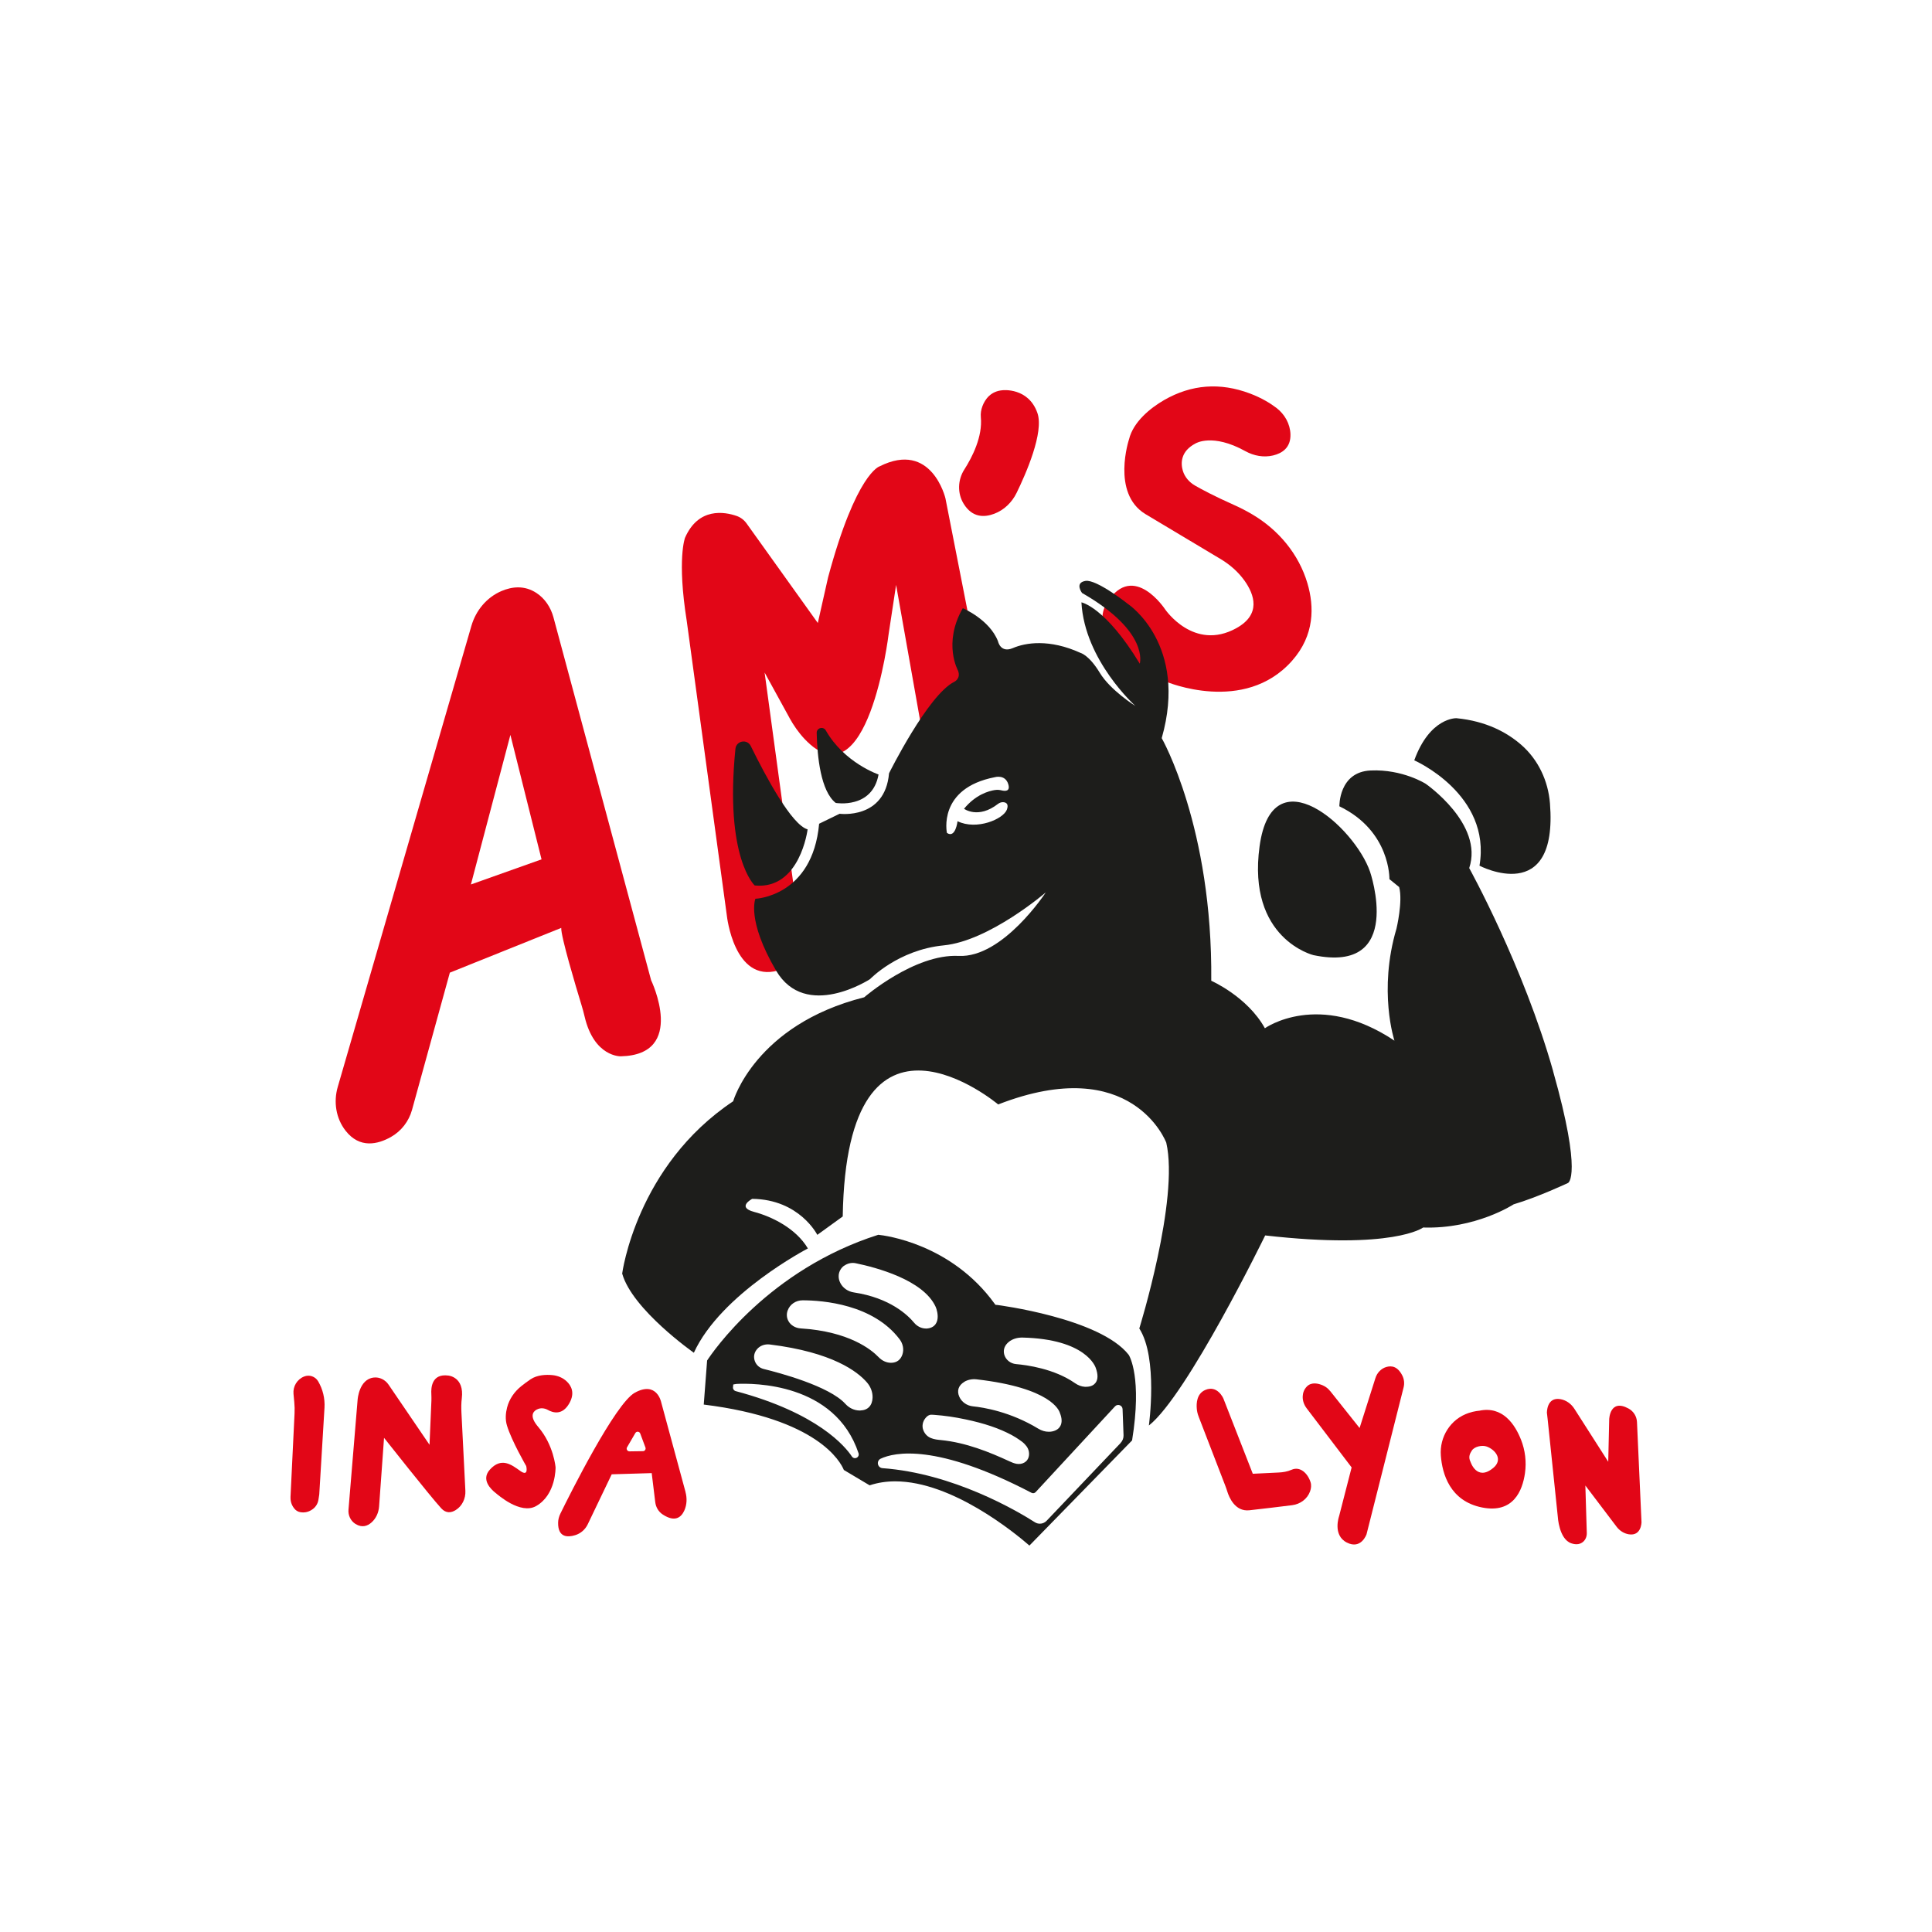 <?xml version="1.0" encoding="UTF-8"?>
<svg id="Calque_1" data-name="Calque 1" xmlns="http://www.w3.org/2000/svg" viewBox="0 0 500 500">
  <defs>
    <style>
      .cls-1 {
        fill: #1d1d1b;
      }

      .cls-2 {
        fill: #e20617;
      }
    </style>
  </defs>
  <path class="cls-2" d="M75.18,387.48l1.05-21.69c.05-.97.02-1.94-.07-2.91l-.2-2.14c-.18-1.94.93-3.78,2.75-4.5h0c1.35-.54,2.88-.02,3.62,1.23h0c1.22,2.07,1.79,4.45,1.65,6.85l-1.35,22.35c0,.09-.01.17-.03.26l-.19,1.21c-.17,1.11-.84,2.08-1.8,2.64l-.15.09c-.82.48-1.78.65-2.71.48h-.05c-.62-.12-1.18-.46-1.55-.96l-.11-.14c-.6-.8-.9-1.78-.85-2.78Z"/>
  <path class="cls-2" d="M92,394.4c-1.26-.79-1.94-2.24-1.81-3.71l2.36-28.43s.33-5.28,4.14-5.75c1.53-.19,3.02.58,3.88,1.85l10.59,15.55.49-11.43c.02-.42,0-1.3-.02-1.71-.09-1.51.03-5.34,4.37-4.78,0,0,4.21.3,3.51,5.93-.15,1.21-.15,2.43-.09,3.65l1.02,20.25c.1,1.99-.82,3.94-2.51,4.99-1.13.7-2.48.92-3.75-.47-2.95-3.23-14.79-18.23-14.79-18.23l-1.28,17.74c-.11,1.58-.77,3.1-1.95,4.15-1.02.91-2.43,1.47-4.15.4Z"/>
  <path class="cls-2" d="M138.93,364.79c.89-.49,1.98-.4,2.86.1,1.32.75,3.79,1.5,5.61-1.83,1.43-2.62.44-4.45-.75-5.57-1-.94-2.31-1.48-3.68-1.61-1.55-.15-3.91-.11-5.69,1.1-.95.65-1.77,1.26-2.43,1.8-1.75,1.41-3.06,3.32-3.62,5.49-.36,1.41-.52,3.08-.02,4.69,1.23,4.02,4.97,10.45,4.97,10.45,0,0,.74,2.89-1.52,1.28-2.26-1.62-4.91-3.67-7.9-.33-2.29,2.56.23,5.03,1.53,6.04.46.36,6.39,5.67,10.45,3.37,5.2-2.95,5.04-10.02,5.04-10.02,0,0-.45-5.74-4.48-10.45-2.26-2.64-1.49-3.91-.38-4.52Z"/>
  <path class="cls-2" d="M310.21,366.63l6.85,17.76c.21.54.4,1.08.57,1.63.43,1.39,1.96,5.24,5.69,4.84,3.05-.33,8.12-.95,11.1-1.32,2.07-.26,3.91-1.6,4.62-3.56.28-.77.38-1.6.13-2.4-.75-2.33-2.73-4.18-4.92-3.2-1.06.47-2.23.66-3.39.71l-6.64.32-7.61-19.48s-1.55-3.63-4.75-2.18c-2.11.95-2.27,3.34-2.13,4.86.06.7.23,1.38.49,2.03Z"/>
  <path class="cls-2" d="M344.24,359.99l7.62,9.58,4.1-12.93c.43-1.36,1.47-2.48,2.84-2.87s2.91-.15,4.12,2.22c.48.95.59,2.04.33,3.07l-9.59,38s-1.38,4.06-5.12,2.14c-3.74-1.92-1.98-6.83-1.98-6.83l3.24-12.6-11.63-15.29c-.68-.89-1.08-1.99-1.03-3.11.04-.84.31-1.77,1.09-2.56,1.21-1.21,2.96-.78,4.13-.27.74.32,1.37.83,1.87,1.46Z"/>
  <path class="cls-2" d="M393.63,372.58c-1.52-3.85-4.7-8.8-10.82-7.48,0,0-1.17.06-2.73.58-4.66,1.55-7.57,6.16-7.19,11.05.36,4.64,2.31,11.73,10.65,13.4,8.12,1.63,10.47-4.36,11.12-8.86.42-2.94.06-5.94-1.03-8.7ZM386.4,379.94c-4.21,3.45-5.82-1.59-5.82-1.59-.68-1.34-.11-2.24.32-2.93.67-1.08,2.69-1.49,3.88-1.05,2.17.79,4.34,3.35,1.63,5.57Z"/>
  <path class="cls-2" d="M403.15,392.46c-3.19-31.01-2.81-26.74-2.81-26.74,0,0-.15-4.26,3.5-3.62,1.5.26,2.8,1.22,3.62,2.51l8.75,13.69.25-11s.16-5.42,5.01-2.77c1.29.7,2.11,2.03,2.18,3.49l1.17,25.91s0,3.65-3.26,3.15c-1.28-.2-2.42-.94-3.2-1.98l-8.07-10.65.37,12.27c.03.89-.31,1.78-1,2.34-.63.51-1.59.84-3.03.34-3.2-1.12-3.48-6.94-3.48-6.94Z"/>
  <path class="cls-2" d="M177.41,386.11l-6.31-23.27s-1.14-5.54-6.82-2.4c-5.06,2.8-16.74,26.16-19.25,31.28-.36.74-.58,1.54-.59,2.36-.05,3.81,2.41,3.83,4.39,3.23,1.44-.43,2.62-1.46,3.27-2.81l6.21-12.95,10.35-.31.92,7.54c.16,1.28.84,2.45,1.92,3.16,3.25,2.14,4.84.69,5.62-1.06.66-1.49.71-3.19.28-4.76ZM162.28,374.56l2.14-3.68c.3-.52,1.06-.45,1.27.11l1.35,3.62c.17.46-.16.95-.65.95l-3.49.05c-.55,0-.9-.59-.62-1.06Z"/>
  <g>
    <path class="cls-2" d="M168.5,253.65l-25.27-93.9c-.69-2.55-2.2-4.85-4.4-6.29-3.11-2.04-6.32-1.65-9.02-.51-3.84,1.63-6.65,5.02-7.81,9.02-5.64,19.46-28.89,99.69-34.59,119.32-1.13,3.89-.47,8.15,2.03,11.34,3.67,4.69,8.35,3.52,11.73,1.62,2.68-1.51,4.64-4.05,5.46-7.01l9.79-35.52,28.83-11.58c-.11,2.17,3.76,15.12,5.24,19.96.3.97.57,1.96.8,2.95,2.46,10.56,9.36,10.32,9.36,10.32,17.19-.38,7.85-19.71,7.85-19.71ZM121.87,228.9l10.22-38.71,8.06,32.21-18.28,6.5Z"/>
    <path class="cls-2" d="M249.58,121.49c2.06-3.23,4.74-8.51,4.26-13.51-.09-.98.07-1.96.42-2.88.65-1.71,2.1-3.88,5.24-4.11,0,0,6.65-.76,8.98,5.89,1.75,5-2.96,15.71-5.39,20.69-1.2,2.45-3.24,4.44-5.8,5.4s-5.66,1.03-7.89-2.59c-1.67-2.72-1.55-6.19.17-8.88Z"/>
    <path class="cls-2" d="M329.48,117.87c2.34-.56,4.6-2.01,4.49-5.5-.09-2.69-1.5-5.18-3.64-6.81-1.54-1.17-3.8-2.58-6.86-3.73-7.67-2.89-15.12-2.37-22.22,1.72-3.6,2.08-7.95,5.64-9.05,10.11,0,0-4.64,13.92,4.18,19.35l19.6,11.72c2.37,1.43,4.48,3.28,6.09,5.53,2.56,3.59,4.39,8.74-2.14,12.33-11,6.04-18.4-4.9-18.4-4.9,0,0-8.13-12.37-14.92-1.91-6.79,10.46,15.17,20.63,15.17,20.63,0,0,20.2,8.59,32.6-5.4,5.89-6.64,5.75-14.08,3.98-20.06-2.24-7.57-7.51-13.85-14.31-17.85-1.39-.82-2.94-1.64-4.65-2.4-5.2-2.32-8.44-4.06-10.15-5.05-1.47-.85-2.64-2.18-3.13-3.81-.59-1.97-.58-5.06,3.27-7.07,0,0,4.38-2.75,12.93,2,2.18,1.21,4.74,1.68,7.17,1.1Z"/>
    <path class="cls-2" d="M204.3,185.75l-6.42-11.7,7.39,54.31s7.48,19.55-3.91,22.8c-11.39,3.25-13.25-14.19-13.25-14.19l-10.38-76.26c-2.55-16.04-.45-21.53-.45-21.53,3.48-7.94,10.23-6.74,13.37-5.65,1.03.36,1.92,1.04,2.56,1.93l18.44,25.77,2.66-11.82c7.28-27.03,13.33-28.72,13.33-28.72,13.5-6.77,17.04,8.28,17.04,8.28l10.49,53.46-15.46,12.97-7.8-44.03-1.94,12.78s-5.35,44.47-21.75,27.09c-1.54-1.64-2.83-3.5-3.92-5.47Z"/>
  </g>
  <g>
    <path class="cls-1" d="M257.97,337.72l-.36-.04-.21-.29c-11.24-15.52-28.32-17.65-30.1-17.83-28.38,9.02-42.93,30.44-44.3,32.54l-.87,11.4c29.54,3.65,35.41,14.85,36.26,16.93l6.67,3.97c2.14-.71,4.36-1.03,6.62-1.03,14.71,0,30.93,13.32,34.73,16.62l26.57-27.21c2.64-16.24-.67-21.83-.86-22.14-7.45-9.52-33.87-12.9-34.14-12.93ZM261.09,347.27c.93-.75,2.18-1.13,3.52-1.11,16.44.39,18.87,7.55,18.97,7.85.62,1.72.6,2.99-.06,3.87-.36.48-1.07,1.02-2.44,1.02-.1,0-.21,0-.32,0-.87-.05-1.74-.37-2.58-.96-5.33-3.71-12.4-4.67-15.19-4.91-1.53-.13-2.78-1.17-3.12-2.58-.28-1.19.15-2.32,1.22-3.18ZM249.54,357.62c.91-.55,2.04-.78,3.19-.65,19.32,2.22,21.4,8.07,21.58,8.73.53,1.3.58,2.45.12,3.32-.26.5-.83,1.15-2.05,1.42-.31.07-.63.1-.95.1-.91,0-1.85-.27-2.72-.8-7.23-4.4-14.23-5.51-16.9-5.78-1.57-.16-2.93-1.11-3.54-2.48-.69-1.54-.22-2.95,1.28-3.85ZM265.48,378.24c-.48.42-1.12.64-1.83.64-.17,0-.35-.01-.52-.04-.7-.11-1.33-.4-1.88-.65-5.13-2.37-11.23-4.86-17.73-5.5-1.65-.16-3.73-.36-4.58-2.6-.38-1-.17-2.17.54-3.05.2-.24.56-.69,1.14-.86.25-.07.59-.06,1.12-.02,2.8.21,5.29.57,8.12,1.17,4.94,1.04,8.74,2.33,11.97,4.06.75.4,1.45.86,1.97,1.22.44.3.95.66,1.38,1.11.36.37.63.74.83,1.15.49,1.02.47,2.51-.52,3.37ZM218.48,327.57c.85-.62,1.93-.86,2.96-.65,5.16,1.06,17.51,4.28,20.7,11.27.09.19.16.39.22.59.28.92.63,2.66-.22,3.88-.33.48-1,1.07-2.27,1.16-.08,0-.16,0-.23,0-1.16,0-2.3-.56-3.09-1.52-1.55-1.88-6.17-6.41-15.57-7.82-1.52-.23-2.82-1.13-3.49-2.42-.36-.69-.5-1.39-.43-2.1.1-.96.6-1.82,1.4-2.41ZM203.84,339.18c.55-1.59,2.1-2.66,3.87-2.66h0c5.27.01,18.28,1.03,25.12,10.1.86,1.14,1.14,2.59.73,3.87-.45,1.42-1.49,2.2-2.95,2.2-.03,0-.06,0-.08,0-1.15-.02-2.27-.54-3.14-1.45-1.9-1.98-7.67-6.67-20.19-7.45-1.38-.09-2.61-.84-3.19-1.96-.43-.83-.49-1.74-.18-2.65ZM221.69,377.27c-.14.07-.28.1-.42.1-.31,0-.61-.15-.8-.43h0c-1.67-2.53-8.77-11.24-30.07-16.92-.46-.12-.75-.55-.7-1.02l.07-.7.81-.14c4.22-.22,25.52-.38,31.61,17.93.16.47-.06.97-.5,1.18ZM222.65,365.04s-.1,0-.15,0c-1.38,0-2.73-.62-3.73-1.73-4.19-4.62-17.24-8.07-21.14-9.02-1.05-.26-1.91-1.02-2.28-2.04-.36-.98-.22-2.01.38-2.84.07-.1.15-.2.23-.29.78-.89,2-1.32,3.27-1.17,16.26,2.01,22.73,7.03,25.15,9.84.97,1.13,1.48,2.52,1.44,3.91-.06,2.05-1.22,3.27-3.17,3.33ZM290.04,373.42h0s-19.19,20.17-19.19,20.17c-.47.49-1.1.74-1.74.74-.44,0-.89-.12-1.28-.37-4.62-2.95-21.11-12.66-39.43-14-.6-.04-1.08-.47-1.19-1.06-.11-.58.18-1.15.72-1.4,3.51-1.64,14.32-4.07,39.03,8.84.36.19.79.11,1.06-.18l20.55-22.2c.31-.34.79-.45,1.22-.29.43.16.72.56.73,1.02l.25,6.75c.03.73-.25,1.45-.75,1.98Z"/>
    <g>
      <path class="cls-1" d="M401.96,277.25c-7.69-27.24-21.73-52.59-21.73-52.59,3.81-11.41-11.25-21.81-11.25-21.81,0,0-5.97-3.82-14.26-3.45-8.28.37-8.09,9.27-8.09,9.27,13.28,6.4,12.95,18.85,12.95,18.85l2.52,2.05c1,3.68-.69,10.75-.69,10.75-4.79,16.13-.53,29-.53,29-19.68-13.13-33.53-3.21-33.53-3.21-4.54-8.2-13.88-12.29-13.88-12.29.37-39.75-12.82-62.79-12.82-62.79,6.9-24.2-8.6-34.62-8.6-34.62,0,0-8.26-6.56-11.14-6.07-2.88.48-.88,3.12-.88,3.12,17.52,10.03,14.94,18.3,14.94,18.3-8.94-14.74-15.1-15.87-15.1-15.87.83,15.08,13.98,26.82,13.98,26.82,0,0-6.47-4.03-9.24-8.61-2.77-4.58-4.95-5.12-4.95-5.12-8.1-3.7-14.29-2.65-17.52-1.26-3.24,1.39-3.86-1.76-3.86-1.76-2.2-5.66-9.11-8.56-9.11-8.56-5.23,9.1-1.22,16.19-1.22,16.19.76,2.09-1,2.87-1,2.87-6.82,3.42-16.87,23.67-16.87,23.67-1.04,12.05-12.79,10.47-12.79,10.47l-5.3,2.58c-1.72,18.87-16.49,19.42-16.49,19.42,0,0-2.34,5.46,5.33,18.56,7.67,13.1,24.33,2.24,24.33,2.24,0,0,7.26-7.59,19.08-8.74,11.82-1.15,26.4-13.7,26.4-13.7,0,0-11.09,17-22.54,16.43-11.45-.57-24.45,10.71-24.45,10.71-28.24,7.12-33.91,26.91-33.91,26.91-25.09,16.72-28.72,44.59-28.72,44.59,2.62,9.34,18.55,20.49,18.55,20.49,7.02-15.32,29.51-26.99,29.51-26.99-3.07-5.2-9.35-8.26-13.95-9.47-4.59-1.22-.46-3.37-.46-3.37,12.25.14,16.85,9.32,16.85,9.32l6.58-4.76c.99-62.01,40.23-28.99,40.23-28.99,34.74-13.52,43.5,9.89,43.5,9.89,3.39,14.69-6.98,48.09-6.98,48.09,4.91,7.65,2.48,25.11,2.48,25.11,9.94-7.82,30.1-49.19,30.1-49.19,33.23,3.78,40.88-2.05,40.88-2.05,13.63.44,23.42-6,23.42-6,6.27-1.85,14.08-5.53,14.08-5.53,0,0,3.83-1.69-3.87-28.93ZM257.52,204.45c-1.69.26-5.05,1.22-8.03,4.86,0,0,3.66,2.72,8.77-1.25.44-.34,1-.53,1.55-.44.65.1,1.27.52.77,1.9-.91,2.47-7.83,5.42-12.77,3.01,0,0-.52,4.56-2.75,3.02,0,0-2.48-11.54,12.43-14.42,0,0,2.68-.79,3.46,1.85.56,1.89-.88,1.79-1.74,1.57-.56-.14-1.13-.18-1.69-.09Z"/>
      <path class="cls-1" d="M339.93,247.19c23.74,4.94,14.64-21.58,14.64-21.58-3.97-11.6-25.3-30.59-28.59-6.6-3.28,23.99,13.94,28.18,13.94,28.18Z"/>
      <path class="cls-1" d="M382.89,224.04s20.37,10.72,18.24-16.13c-.46-5.81-3.03-11.31-7.42-15.14-3.64-3.18-9.03-6.15-16.79-6.9,0,0-6.85-.27-10.91,10.9,0,0,20.04,8.78,16.88,27.28Z"/>
      <path class="cls-1" d="M195.33,229.16c11.74,1.15,13.68-14.52,13.68-14.52-4.13-1.15-10.82-13.64-14.71-21.57-.93-1.89-3.76-1.38-3.97.72-2.84,28.28,5,35.38,5,35.38Z"/>
      <path class="cls-1" d="M216.29,207.8s9.45,1.64,11.08-7.36c0,0-8.87-3.01-13.65-11.4-.65-1.14-2.39-.67-2.36.64.14,6.18,1.05,15.1,4.93,18.12Z"/>
    </g>
  </g>
</svg>